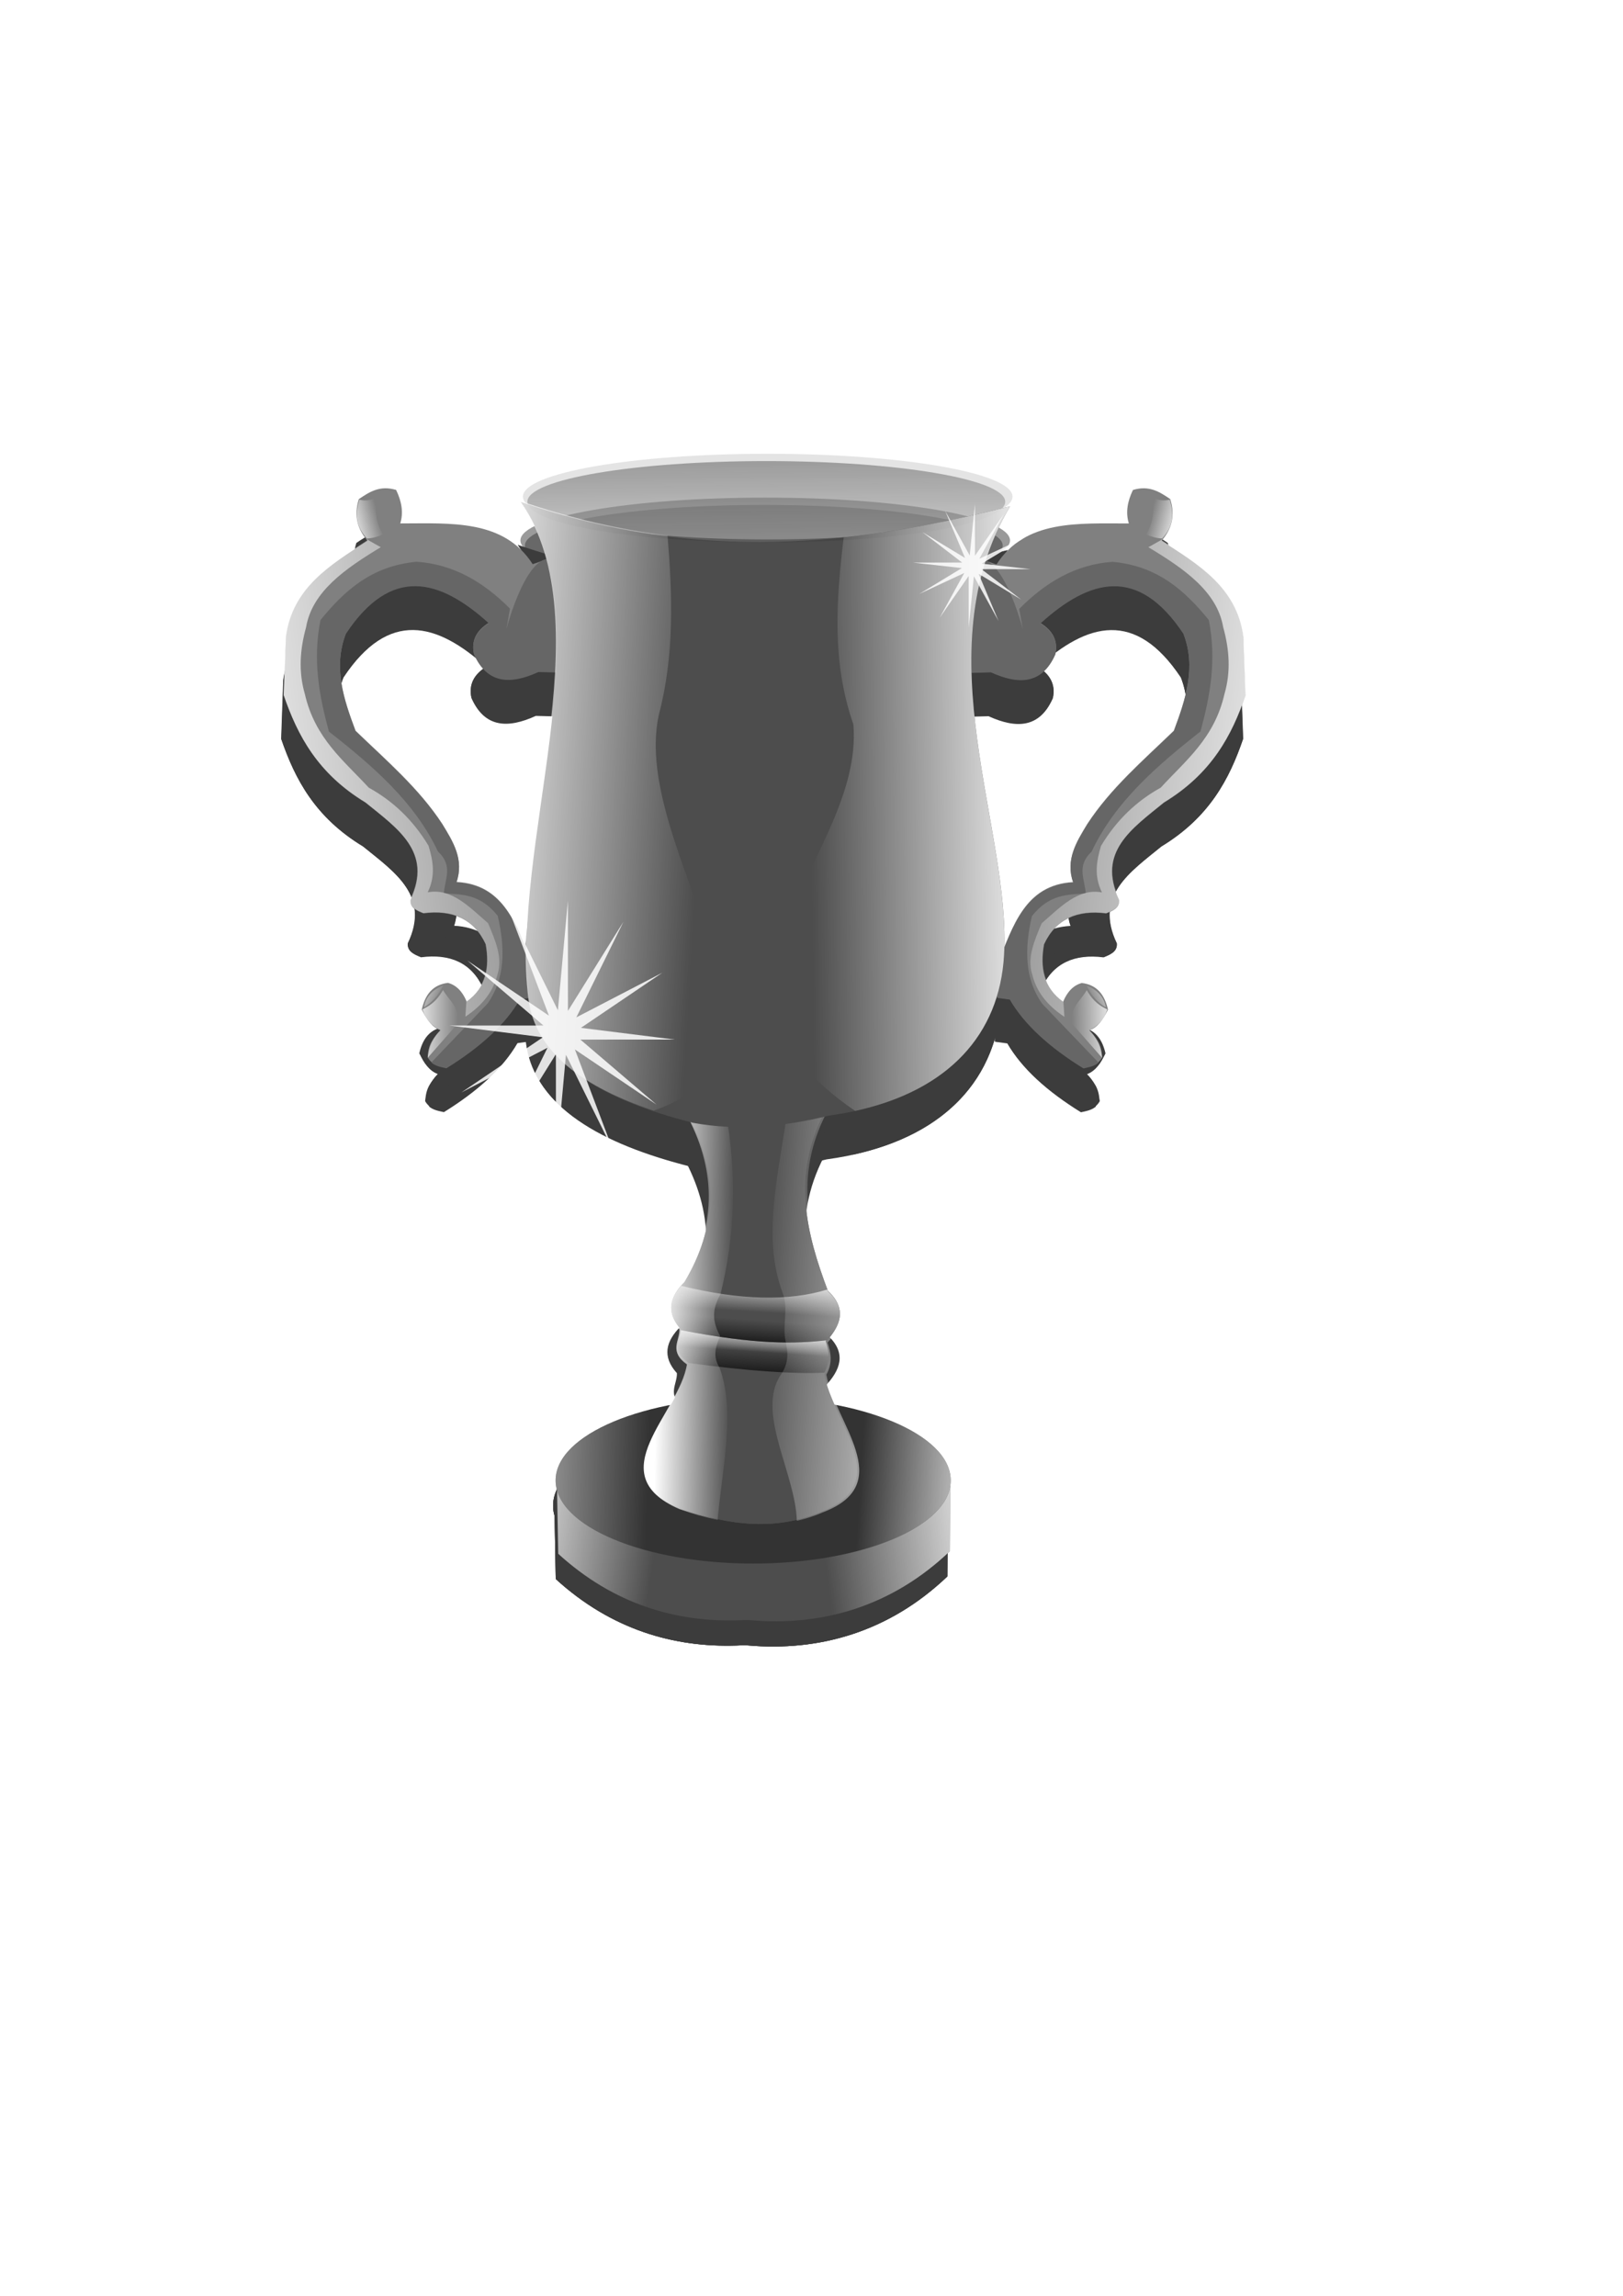 <?xml version="1.0" encoding="UTF-8" standalone="no"?>
<!-- Created with Inkscape (http://www.inkscape.org/) -->

<svg
   xmlns:dc="http://purl.org/dc/elements/1.1/"
   xmlns:cc="http://creativecommons.org/ns#"
   xmlns:rdf="http://www.w3.org/1999/02/22-rdf-syntax-ns#"
   xmlns:svg="http://www.w3.org/2000/svg"
   xmlns="http://www.w3.org/2000/svg"
   xmlns:xlink="http://www.w3.org/1999/xlink"
   xmlns:sodipodi="http://sodipodi.sourceforge.net/DTD/sodipodi-0.dtd"
   xmlns:inkscape="http://www.inkscape.org/namespaces/inkscape"
   width="210mm"
   height="297mm"
   id="svg2985"
   version="1.1"
   inkscape:version="0.48.2 r9819"
   sodipodi:docname="trophy.svg">
  <defs
     id="defs3">
    <linearGradient
       inkscape:collect="always"
       id="linearGradient4128">
      <stop
         style="stop-color:#1a1a1a;stop-opacity:1;"
         offset="0"
         id="stop4130" />
      <stop
         style="stop-color:#1a1a1a;stop-opacity:0;"
         offset="1"
         id="stop4132" />
    </linearGradient>
    <linearGradient
       inkscape:collect="always"
       id="linearGradient4118">
      <stop
         style="stop-color:#ffffff;stop-opacity:1;"
         offset="0"
         id="stop4120" />
      <stop
         style="stop-color:#ffffff;stop-opacity:0;"
         offset="1"
         id="stop4122" />
    </linearGradient>
    <linearGradient
       inkscape:collect="always"
       id="linearGradient4108">
      <stop
         style="stop-color:#ffffff;stop-opacity:1;"
         offset="0"
         id="stop4110" />
      <stop
         style="stop-color:#ffffff;stop-opacity:0;"
         offset="1"
         id="stop4112" />
    </linearGradient>
    <linearGradient
       inkscape:collect="always"
       id="linearGradient4098">
      <stop
         style="stop-color:#ffffff;stop-opacity:1;"
         offset="0"
         id="stop4100" />
      <stop
         style="stop-color:#ffffff;stop-opacity:0;"
         offset="1"
         id="stop4102" />
    </linearGradient>
    <linearGradient
       inkscape:collect="always"
       id="linearGradient4088">
      <stop
         style="stop-color:#ffffff;stop-opacity:1;"
         offset="0"
         id="stop4090" />
      <stop
         style="stop-color:#ffffff;stop-opacity:0;"
         offset="1"
         id="stop4092" />
    </linearGradient>
    <linearGradient
       inkscape:collect="always"
       id="linearGradient4064">
      <stop
         style="stop-color:#ffffff;stop-opacity:1;"
         offset="0"
         id="stop4066" />
      <stop
         style="stop-color:#ffffff;stop-opacity:0;"
         offset="1"
         id="stop4068" />
    </linearGradient>
    <linearGradient
       inkscape:collect="always"
       id="linearGradient4056">
      <stop
         style="stop-color:#ffffff;stop-opacity:1;"
         offset="0"
         id="stop4058" />
      <stop
         style="stop-color:#ffffff;stop-opacity:0;"
         offset="1"
         id="stop4060" />
    </linearGradient>
    <linearGradient
       inkscape:collect="always"
       id="linearGradient4030">
      <stop
         style="stop-color:#ffffff;stop-opacity:1;"
         offset="0"
         id="stop4032" />
      <stop
         style="stop-color:#ffffff;stop-opacity:0;"
         offset="1"
         id="stop4034" />
    </linearGradient>
    <linearGradient
       inkscape:collect="always"
       id="linearGradient4020">
      <stop
         style="stop-color:#1a1a1a;stop-opacity:1;"
         offset="0"
         id="stop4022" />
      <stop
         style="stop-color:#1a1a1a;stop-opacity:0;"
         offset="1"
         id="stop4024" />
    </linearGradient>
    <linearGradient
       inkscape:collect="always"
       id="linearGradient4010">
      <stop
         style="stop-color:#ffffff;stop-opacity:1;"
         offset="0"
         id="stop4012" />
      <stop
         style="stop-color:#ffffff;stop-opacity:0;"
         offset="1"
         id="stop4014" />
    </linearGradient>
    <linearGradient
       inkscape:collect="always"
       id="linearGradient4000">
      <stop
         style="stop-color:#000000;stop-opacity:1;"
         offset="0"
         id="stop4002" />
      <stop
         style="stop-color:#000000;stop-opacity:0;"
         offset="1"
         id="stop4004" />
    </linearGradient>
    <linearGradient
       inkscape:collect="always"
       id="linearGradient3954">
      <stop
         style="stop-color:#ffffff;stop-opacity:1;"
         offset="0"
         id="stop3956" />
      <stop
         style="stop-color:#ffffff;stop-opacity:0;"
         offset="1"
         id="stop3958" />
    </linearGradient>
    <linearGradient
       inkscape:collect="always"
       id="linearGradient3946">
      <stop
         style="stop-color:#ffffff;stop-opacity:1;"
         offset="0"
         id="stop3948" />
      <stop
         style="stop-color:#ffffff;stop-opacity:0;"
         offset="1"
         id="stop3950" />
    </linearGradient>
    <linearGradient
       inkscape:collect="always"
       id="linearGradient3886">
      <stop
         style="stop-color:#ffffff;stop-opacity:1;"
         offset="0"
         id="stop3888" />
      <stop
         style="stop-color:#ffffff;stop-opacity:0;"
         offset="1"
         id="stop3890" />
    </linearGradient>
    <linearGradient
       inkscape:collect="always"
       id="linearGradient3873">
      <stop
         style="stop-color:#ffffff;stop-opacity:1;"
         offset="0"
         id="stop3875" />
      <stop
         style="stop-color:#ffffff;stop-opacity:0;"
         offset="1"
         id="stop3878" />
    </linearGradient>
    <linearGradient
       inkscape:collect="always"
       id="linearGradient3862">
      <stop
         style="stop-color:#ffffff;stop-opacity:1;"
         offset="0"
         id="stop3864" />
      <stop
         style="stop-color:#ffffff;stop-opacity:0;"
         offset="1"
         id="stop3866" />
    </linearGradient>
    <linearGradient
       inkscape:collect="always"
       id="linearGradient3852">
      <stop
         style="stop-color:#ffffff;stop-opacity:1;"
         offset="0"
         id="stop3854" />
      <stop
         style="stop-color:#ffffff;stop-opacity:0;"
         offset="1"
         id="stop3856" />
    </linearGradient>
    <linearGradient
       inkscape:collect="always"
       id="linearGradient4017">
      <stop
         style="stop-color:#ffffff;stop-opacity:1;"
         offset="0"
         id="stop4019" />
      <stop
         style="stop-color:#ffffff;stop-opacity:0;"
         offset="1"
         id="stop4021" />
    </linearGradient>
    <linearGradient
       inkscape:collect="always"
       id="linearGradient4007">
      <stop
         style="stop-color:#1a1a1a;stop-opacity:1;"
         offset="0"
         id="stop4009" />
      <stop
         style="stop-color:#1a1a1a;stop-opacity:0;"
         offset="1"
         id="stop4011" />
    </linearGradient>
    <linearGradient
       inkscape:collect="always"
       id="linearGradient3997">
      <stop
         style="stop-color:#ffffff;stop-opacity:1;"
         offset="0"
         id="stop3999" />
      <stop
         style="stop-color:#ffffff;stop-opacity:0;"
         offset="1"
         id="stop4001" />
    </linearGradient>
    <linearGradient
       inkscape:collect="always"
       id="linearGradient3987">
      <stop
         style="stop-color:#333333;stop-opacity:1;"
         offset="0"
         id="stop3989" />
      <stop
         style="stop-color:#333333;stop-opacity:0;"
         offset="1"
         id="stop3991" />
    </linearGradient>
    <linearGradient
       inkscape:collect="always"
       id="linearGradient3885">
      <stop
         style="stop-color:#000000;stop-opacity:1;"
         offset="0"
         id="stop3887" />
      <stop
         style="stop-color:#000000;stop-opacity:0;"
         offset="1"
         id="stop3889" />
    </linearGradient>
    <linearGradient
       inkscape:collect="always"
       id="linearGradient3875">
      <stop
         style="stop-color:#ffffff;stop-opacity:1;"
         offset="0"
         id="stop3877" />
      <stop
         style="stop-color:#ffffff;stop-opacity:0;"
         offset="1"
         id="stop3879" />
    </linearGradient>
    <linearGradient
       inkscape:collect="always"
       id="linearGradient3865">
      <stop
         style="stop-color:#000000;stop-opacity:1;"
         offset="0"
         id="stop3867" />
      <stop
         style="stop-color:#000000;stop-opacity:0;"
         offset="1"
         id="stop3869" />
    </linearGradient>
    <linearGradient
       inkscape:collect="always"
       xlink:href="#linearGradient3865"
       id="linearGradient3871"
       x1="807.112"
       y1="334.144"
       x2="880.853"
       y2="336.164"
       gradientUnits="userSpaceOnUse" />
    <linearGradient
       inkscape:collect="always"
       xlink:href="#linearGradient3875"
       id="linearGradient3881"
       x1="1061.67"
       y1="333.134"
       x2="1001.061"
       y2="332.123"
       gradientUnits="userSpaceOnUse" />
    <radialGradient
       inkscape:collect="always"
       xlink:href="#linearGradient3885"
       id="radialGradient3891"
       cx="369.643"
       cy="661.112"
       fx="369.643"
       fy="661.112"
       r="103.929"
       gradientTransform="matrix(1,0,0,0.363,0,421.431)"
       gradientUnits="userSpaceOnUse" />
    <linearGradient
       inkscape:collect="always"
       xlink:href="#linearGradient3865"
       id="linearGradient3918"
       gradientUnits="userSpaceOnUse"
       x1="807.112"
       y1="334.144"
       x2="880.853"
       y2="336.164" />
    <linearGradient
       inkscape:collect="always"
       xlink:href="#linearGradient3875"
       id="linearGradient3920"
       gradientUnits="userSpaceOnUse"
       x1="1061.67"
       y1="333.134"
       x2="1001.061"
       y2="332.123" />
    <radialGradient
       inkscape:collect="always"
       xlink:href="#linearGradient3885"
       id="radialGradient3922"
       gradientUnits="userSpaceOnUse"
       gradientTransform="matrix(1,0,0,0.363,0,421.431)"
       cx="369.643"
       cy="661.112"
       fx="369.643"
       fy="661.112"
       r="103.929" />
    <linearGradient
       inkscape:collect="always"
       xlink:href="#linearGradient3865"
       id="linearGradient3936"
       gradientUnits="userSpaceOnUse"
       x1="807.112"
       y1="334.144"
       x2="880.853"
       y2="336.164" />
    <linearGradient
       inkscape:collect="always"
       xlink:href="#linearGradient3875"
       id="linearGradient3938"
       gradientUnits="userSpaceOnUse"
       x1="1061.67"
       y1="333.134"
       x2="1001.061"
       y2="332.123" />
    <radialGradient
       inkscape:collect="always"
       xlink:href="#linearGradient3885"
       id="radialGradient3940"
       gradientUnits="userSpaceOnUse"
       gradientTransform="matrix(1,0,0,0.363,0,421.431)"
       cx="369.643"
       cy="661.112"
       fx="369.643"
       fy="661.112"
       r="103.929" />
    <linearGradient
       inkscape:collect="always"
       xlink:href="#linearGradient3865"
       id="linearGradient3942"
       gradientUnits="userSpaceOnUse"
       x1="807.112"
       y1="334.144"
       x2="880.853"
       y2="336.164" />
    <linearGradient
       inkscape:collect="always"
       xlink:href="#linearGradient3875"
       id="linearGradient3944"
       gradientUnits="userSpaceOnUse"
       x1="1061.67"
       y1="333.134"
       x2="1001.061"
       y2="332.123" />
    <radialGradient
       inkscape:collect="always"
       xlink:href="#linearGradient3885"
       id="radialGradient3946"
       gradientUnits="userSpaceOnUse"
       gradientTransform="matrix(1,0,0,0.363,0,421.431)"
       cx="369.643"
       cy="661.112"
       fx="369.643"
       fy="661.112"
       r="103.929" />
    <linearGradient
       inkscape:collect="always"
       xlink:href="#linearGradient3865"
       id="linearGradient3960"
       gradientUnits="userSpaceOnUse"
       x1="807.112"
       y1="334.144"
       x2="880.853"
       y2="336.164" />
    <linearGradient
       inkscape:collect="always"
       xlink:href="#linearGradient3875"
       id="linearGradient3962"
       gradientUnits="userSpaceOnUse"
       x1="1061.67"
       y1="333.134"
       x2="1001.061"
       y2="332.123" />
    <radialGradient
       inkscape:collect="always"
       xlink:href="#linearGradient3885"
       id="radialGradient3964"
       gradientUnits="userSpaceOnUse"
       gradientTransform="matrix(1,0,0,0.363,0,421.431)"
       cx="369.643"
       cy="661.112"
       fx="369.643"
       fy="661.112"
       r="103.929" />
    <linearGradient
       inkscape:collect="always"
       xlink:href="#linearGradient3875"
       id="linearGradient3973"
       gradientUnits="userSpaceOnUse"
       x1="1061.67"
       y1="333.134"
       x2="1001.061"
       y2="332.123"
       gradientTransform="translate(117.178,124.249)" />
    <linearGradient
       inkscape:collect="always"
       xlink:href="#linearGradient3865"
       id="linearGradient3976"
       gradientUnits="userSpaceOnUse"
       x1="807.112"
       y1="334.144"
       x2="880.853"
       y2="336.164"
       gradientTransform="translate(97.985,116.168)" />
    <radialGradient
       inkscape:collect="always"
       xlink:href="#linearGradient3885"
       id="radialGradient3979"
       gradientUnits="userSpaceOnUse"
       gradientTransform="matrix(1,0,0,0.363,0,421.431)"
       cx="369.643"
       cy="661.112"
       fx="369.643"
       fy="661.112"
       r="103.929" />
    <linearGradient
       inkscape:collect="always"
       xlink:href="#linearGradient3987"
       id="linearGradient3993"
       x1="827.143"
       y1="434.505"
       x2="899.286"
       y2="434.862"
       gradientUnits="userSpaceOnUse" />
    <linearGradient
       inkscape:collect="always"
       xlink:href="#linearGradient3997"
       id="linearGradient4003"
       x1="1075.714"
       y1="428.076"
       x2="1002.5"
       y2="426.291"
       gradientUnits="userSpaceOnUse" />
    <linearGradient
       inkscape:collect="always"
       xlink:href="#linearGradient4007"
       id="linearGradient4013"
       x1="231.204"
       y1="662.02"
       x2="362.865"
       y2="662.678"
       gradientUnits="userSpaceOnUse" />
    <linearGradient
       inkscape:collect="always"
       xlink:href="#linearGradient4017"
       id="linearGradient4023"
       x1="495.542"
       y1="664.322"
       x2="407.88"
       y2="658.403"
       gradientUnits="userSpaceOnUse" />
    <linearGradient
       inkscape:collect="always"
       xlink:href="#linearGradient3987"
       id="linearGradient4047"
       gradientUnits="userSpaceOnUse"
       x1="827.143"
       y1="434.505"
       x2="899.286"
       y2="434.862" />
    <linearGradient
       inkscape:collect="always"
       xlink:href="#linearGradient3997"
       id="linearGradient4049"
       gradientUnits="userSpaceOnUse"
       x1="1075.714"
       y1="428.076"
       x2="1002.5"
       y2="426.291" />
    <linearGradient
       inkscape:collect="always"
       xlink:href="#linearGradient4007"
       id="linearGradient4051"
       gradientUnits="userSpaceOnUse"
       x1="231.204"
       y1="662.02"
       x2="362.865"
       y2="662.678" />
    <linearGradient
       inkscape:collect="always"
       xlink:href="#linearGradient4017"
       id="linearGradient4053"
       gradientUnits="userSpaceOnUse"
       x1="495.542"
       y1="664.322"
       x2="407.88"
       y2="658.403" />
    <linearGradient
       inkscape:collect="always"
       xlink:href="#linearGradient3987"
       id="linearGradient4055"
       gradientUnits="userSpaceOnUse"
       x1="827.143"
       y1="434.505"
       x2="899.286"
       y2="434.862" />
    <linearGradient
       inkscape:collect="always"
       xlink:href="#linearGradient3997"
       id="linearGradient4057"
       gradientUnits="userSpaceOnUse"
       x1="1075.714"
       y1="428.076"
       x2="1002.5"
       y2="426.291" />
    <linearGradient
       inkscape:collect="always"
       xlink:href="#linearGradient4007"
       id="linearGradient4059"
       gradientUnits="userSpaceOnUse"
       x1="231.204"
       y1="662.02"
       x2="362.865"
       y2="662.678" />
    <linearGradient
       inkscape:collect="always"
       xlink:href="#linearGradient4017"
       id="linearGradient4061"
       gradientUnits="userSpaceOnUse"
       x1="495.542"
       y1="664.322"
       x2="407.88"
       y2="658.403" />
    <linearGradient
       inkscape:collect="always"
       xlink:href="#linearGradient3987"
       id="linearGradient4077"
       gradientUnits="userSpaceOnUse"
       x1="827.143"
       y1="434.505"
       x2="899.286"
       y2="434.862" />
    <linearGradient
       inkscape:collect="always"
       xlink:href="#linearGradient3997"
       id="linearGradient4079"
       gradientUnits="userSpaceOnUse"
       x1="1075.714"
       y1="428.076"
       x2="1002.5"
       y2="426.291" />
    <linearGradient
       inkscape:collect="always"
       xlink:href="#linearGradient4007"
       id="linearGradient4081"
       gradientUnits="userSpaceOnUse"
       x1="231.204"
       y1="662.02"
       x2="362.865"
       y2="662.678" />
    <linearGradient
       inkscape:collect="always"
       xlink:href="#linearGradient4017"
       id="linearGradient4083"
       gradientUnits="userSpaceOnUse"
       x1="495.542"
       y1="664.322"
       x2="407.88"
       y2="658.403" />
    <filter
       inkscape:collect="always"
       id="filter4316">
      <feGaussianBlur
         inkscape:collect="always"
         stdDeviation="19.473"
         id="feGaussianBlur4318" />
    </filter>
    <linearGradient
       inkscape:collect="always"
       xlink:href="#linearGradient4108"
       id="linearGradient4659"
       gradientUnits="userSpaceOnUse"
       x1="187.888"
       y1="667.143"
       x2="310.622"
       y2="673.756" />
    <linearGradient
       inkscape:collect="always"
       xlink:href="#linearGradient4118"
       id="linearGradient4661"
       gradientUnits="userSpaceOnUse"
       x1="516.188"
       y1="667.921"
       x2="433.355"
       y2="660.141" />
    <linearGradient
       inkscape:collect="always"
       xlink:href="#linearGradient4020"
       id="linearGradient4663"
       gradientUnits="userSpaceOnUse"
       x1="506.071"
       y1="587.005"
       x2="506.786"
       y2="573.434" />
    <linearGradient
       inkscape:collect="always"
       xlink:href="#linearGradient4030"
       id="linearGradient4665"
       gradientUnits="userSpaceOnUse"
       x1="513.214"
       y1="564.862"
       x2="512.5"
       y2="577.005" />
    <linearGradient
       inkscape:collect="always"
       xlink:href="#linearGradient4000"
       id="linearGradient4667"
       gradientUnits="userSpaceOnUse"
       x1="511.429"
       y1="562.719"
       x2="512.5"
       y2="545.576" />
    <linearGradient
       inkscape:collect="always"
       xlink:href="#linearGradient4010"
       id="linearGradient4669"
       gradientUnits="userSpaceOnUse"
       x1="507.857"
       y1="521.648"
       x2="506.786"
       y2="541.291" />
    <linearGradient
       inkscape:collect="always"
       xlink:href="#linearGradient4056"
       id="linearGradient4671"
       gradientUnits="userSpaceOnUse"
       x1="321.229"
       y1="574.56"
       x2="364.665"
       y2="575.57" />
    <linearGradient
       inkscape:collect="always"
       xlink:href="#linearGradient4064"
       id="linearGradient4673"
       gradientUnits="userSpaceOnUse"
       x1="500.531"
       y1="588.197"
       x2="376.787"
       y2="578.601" />
    <linearGradient
       inkscape:collect="always"
       xlink:href="#linearGradient4128"
       id="linearGradient4675"
       gradientUnits="userSpaceOnUse"
       x1="391.312"
       y1="146.546"
       x2="392.044"
       y2="224.541" />
    <linearGradient
       inkscape:collect="always"
       xlink:href="#linearGradient3946"
       id="linearGradient4684"
       gradientUnits="userSpaceOnUse"
       gradientTransform="translate(9.51,57.363)"
       x1="544.977"
       y1="323.032"
       x2="408.607"
       y2="325.052" />
    <linearGradient
       inkscape:collect="always"
       xlink:href="#linearGradient3954"
       id="linearGradient4687"
       gradientUnits="userSpaceOnUse"
       gradientTransform="translate(9.51,57.363)"
       x1="204.556"
       y1="326.568"
       x2="345.472"
       y2="336.164" />
    <linearGradient
       inkscape:collect="always"
       xlink:href="#linearGradient4098"
       id="linearGradient4708"
       gradientUnits="userSpaceOnUse"
       gradientTransform="translate(9.51,66.455)"
       x1="516.693"
       y1="676.08"
       x2="416.183"
       y2="691.738" />
    <linearGradient
       inkscape:collect="always"
       xlink:href="#linearGradient4088"
       id="linearGradient4711"
       gradientUnits="userSpaceOnUse"
       gradientTransform="translate(9.51,66.455)"
       x1="228.294"
       y1="678.101"
       x2="319.208"
       y2="694.263" />
    <linearGradient
       inkscape:collect="always"
       xlink:href="#linearGradient3886"
       id="linearGradient4716"
       gradientUnits="userSpaceOnUse"
       gradientTransform="matrix(1.078,-0.025,0.023,0.979,368.24,511.297)"
       x1="210.996"
       y1="-23.071"
       x2="195.212"
       y2="-16.632" />
    <linearGradient
       inkscape:collect="always"
       xlink:href="#linearGradient3873"
       id="linearGradient4719"
       gradientUnits="userSpaceOnUse"
       gradientTransform="matrix(1.078,-0.025,0.023,0.979,368.24,511.297)"
       x1="210.364"
       y1="-15.243"
       x2="185.237"
       y2="-15.495" />
    <linearGradient
       inkscape:collect="always"
       xlink:href="#linearGradient3862"
       id="linearGradient4722"
       gradientUnits="userSpaceOnUse"
       gradientTransform="matrix(1.078,-0.025,0.023,0.979,368.24,511.297)"
       x1="248.245"
       y1="-251.366"
       x2="231.577"
       y2="-256.417" />
    <linearGradient
       inkscape:collect="always"
       xlink:href="#linearGradient3852"
       id="linearGradient4725"
       gradientUnits="userSpaceOnUse"
       gradientTransform="matrix(1.078,-0.025,0.023,0.979,368.24,511.297)"
       x1="324.764"
       y1="-90.625"
       x2="120.713"
       y2="-117.9" />
    <linearGradient
       inkscape:collect="always"
       xlink:href="#linearGradient3886"
       id="linearGradient4730"
       gradientUnits="userSpaceOnUse"
       gradientTransform="matrix(-1.078,-0.023,-0.021,0.979,415.79,510.895)"
       x1="210.996"
       y1="-23.071"
       x2="195.212"
       y2="-16.632" />
    <linearGradient
       inkscape:collect="always"
       xlink:href="#linearGradient3873"
       id="linearGradient4733"
       gradientUnits="userSpaceOnUse"
       gradientTransform="matrix(-1.078,-0.023,-0.021,0.979,415.79,510.895)"
       x1="210.364"
       y1="-15.243"
       x2="185.237"
       y2="-15.495" />
    <linearGradient
       inkscape:collect="always"
       xlink:href="#linearGradient3862"
       id="linearGradient4736"
       gradientUnits="userSpaceOnUse"
       gradientTransform="matrix(-1.078,-0.023,-0.021,0.979,415.79,510.895)"
       x1="248.245"
       y1="-251.366"
       x2="231.577"
       y2="-256.417" />
    <linearGradient
       inkscape:collect="always"
       xlink:href="#linearGradient3852"
       id="linearGradient4739"
       gradientUnits="userSpaceOnUse"
       gradientTransform="matrix(-1.078,-0.023,-0.021,0.979,415.79,510.895)"
       x1="324.764"
       y1="-90.625"
       x2="120.713"
       y2="-117.9" />
    <linearGradient
       inkscape:collect="always"
       xlink:href="#linearGradient3852"
       id="linearGradient4859"
       gradientUnits="userSpaceOnUse"
       gradientTransform="matrix(-1.078,-0.023,-0.021,0.979,415.79,510.895)"
       x1="324.764"
       y1="-90.625"
       x2="120.713"
       y2="-117.9" />
    <linearGradient
       inkscape:collect="always"
       xlink:href="#linearGradient3862"
       id="linearGradient4861"
       gradientUnits="userSpaceOnUse"
       gradientTransform="matrix(-1.078,-0.023,-0.021,0.979,415.79,510.895)"
       x1="248.245"
       y1="-251.366"
       x2="231.577"
       y2="-256.417" />
    <linearGradient
       inkscape:collect="always"
       xlink:href="#linearGradient3873"
       id="linearGradient4863"
       gradientUnits="userSpaceOnUse"
       gradientTransform="matrix(-1.078,-0.023,-0.021,0.979,415.79,510.895)"
       x1="210.364"
       y1="-15.243"
       x2="185.237"
       y2="-15.495" />
    <linearGradient
       inkscape:collect="always"
       xlink:href="#linearGradient3886"
       id="linearGradient4865"
       gradientUnits="userSpaceOnUse"
       gradientTransform="matrix(-1.078,-0.023,-0.021,0.979,415.79,510.895)"
       x1="210.996"
       y1="-23.071"
       x2="195.212"
       y2="-16.632" />
    <linearGradient
       inkscape:collect="always"
       xlink:href="#linearGradient3852"
       id="linearGradient4867"
       gradientUnits="userSpaceOnUse"
       gradientTransform="matrix(1.078,-0.025,0.023,0.979,368.24,511.297)"
       x1="324.764"
       y1="-90.625"
       x2="120.713"
       y2="-117.9" />
    <linearGradient
       inkscape:collect="always"
       xlink:href="#linearGradient3862"
       id="linearGradient4869"
       gradientUnits="userSpaceOnUse"
       gradientTransform="matrix(1.078,-0.025,0.023,0.979,368.24,511.297)"
       x1="248.245"
       y1="-251.366"
       x2="231.577"
       y2="-256.417" />
    <linearGradient
       inkscape:collect="always"
       xlink:href="#linearGradient3873"
       id="linearGradient4871"
       gradientUnits="userSpaceOnUse"
       gradientTransform="matrix(1.078,-0.025,0.023,0.979,368.24,511.297)"
       x1="210.364"
       y1="-15.243"
       x2="185.237"
       y2="-15.495" />
    <linearGradient
       inkscape:collect="always"
       xlink:href="#linearGradient3886"
       id="linearGradient4873"
       gradientUnits="userSpaceOnUse"
       gradientTransform="matrix(1.078,-0.025,0.023,0.979,368.24,511.297)"
       x1="210.996"
       y1="-23.071"
       x2="195.212"
       y2="-16.632" />
    <linearGradient
       inkscape:collect="always"
       xlink:href="#linearGradient4088"
       id="linearGradient4875"
       gradientUnits="userSpaceOnUse"
       gradientTransform="translate(9.51,66.455)"
       x1="228.294"
       y1="678.101"
       x2="319.208"
       y2="694.263" />
    <linearGradient
       inkscape:collect="always"
       xlink:href="#linearGradient4098"
       id="linearGradient4877"
       gradientUnits="userSpaceOnUse"
       gradientTransform="translate(9.51,66.455)"
       x1="516.693"
       y1="676.08"
       x2="416.183"
       y2="691.738" />
    <linearGradient
       inkscape:collect="always"
       xlink:href="#linearGradient4108"
       id="linearGradient4879"
       gradientUnits="userSpaceOnUse"
       x1="187.888"
       y1="667.143"
       x2="310.622"
       y2="673.756" />
    <linearGradient
       inkscape:collect="always"
       xlink:href="#linearGradient4118"
       id="linearGradient4881"
       gradientUnits="userSpaceOnUse"
       x1="516.188"
       y1="667.921"
       x2="433.355"
       y2="660.141" />
    <linearGradient
       inkscape:collect="always"
       xlink:href="#linearGradient4020"
       id="linearGradient4883"
       gradientUnits="userSpaceOnUse"
       x1="506.071"
       y1="587.005"
       x2="506.786"
       y2="573.434" />
    <linearGradient
       inkscape:collect="always"
       xlink:href="#linearGradient4030"
       id="linearGradient4885"
       gradientUnits="userSpaceOnUse"
       x1="513.214"
       y1="564.862"
       x2="512.5"
       y2="577.005" />
    <linearGradient
       inkscape:collect="always"
       xlink:href="#linearGradient4000"
       id="linearGradient4887"
       gradientUnits="userSpaceOnUse"
       x1="511.429"
       y1="562.719"
       x2="512.5"
       y2="545.576" />
    <linearGradient
       inkscape:collect="always"
       xlink:href="#linearGradient4010"
       id="linearGradient4889"
       gradientUnits="userSpaceOnUse"
       x1="507.857"
       y1="521.648"
       x2="506.786"
       y2="541.291" />
    <linearGradient
       inkscape:collect="always"
       xlink:href="#linearGradient4056"
       id="linearGradient4891"
       gradientUnits="userSpaceOnUse"
       x1="321.229"
       y1="574.56"
       x2="364.665"
       y2="575.57" />
    <linearGradient
       inkscape:collect="always"
       xlink:href="#linearGradient4064"
       id="linearGradient4893"
       gradientUnits="userSpaceOnUse"
       x1="500.531"
       y1="588.197"
       x2="376.787"
       y2="578.601" />
    <linearGradient
       inkscape:collect="always"
       xlink:href="#linearGradient4128"
       id="linearGradient4895"
       gradientUnits="userSpaceOnUse"
       x1="391.312"
       y1="146.546"
       x2="392.044"
       y2="224.541" />
    <linearGradient
       inkscape:collect="always"
       xlink:href="#linearGradient3954"
       id="linearGradient4897"
       gradientUnits="userSpaceOnUse"
       gradientTransform="translate(9.51,57.363)"
       x1="204.556"
       y1="326.568"
       x2="345.472"
       y2="336.164" />
    <linearGradient
       inkscape:collect="always"
       xlink:href="#linearGradient3946"
       id="linearGradient4899"
       gradientUnits="userSpaceOnUse"
       gradientTransform="translate(9.51,57.363)"
       x1="544.977"
       y1="323.032"
       x2="408.607"
       y2="325.052" />
  </defs>
  <sodipodi:namedview
     inkscape:document-units="mm"
     id="base"
     pagecolor="#ffffff"
     bordercolor="#666666"
     borderopacity="1.0"
     inkscape:pageopacity="0.0"
     inkscape:pageshadow="2"
     inkscape:zoom="0.49497475"
     inkscape:cx="-245.28288"
     inkscape:cy="574.1312"
     inkscape:current-layer="layer1"
     showgrid="false"
     inkscape:window-width="1600"
     inkscape:window-height="808"
     inkscape:window-x="0"
     inkscape:window-y="33"
     inkscape:window-maximized="1" />
  <g
     inkscape:label="Layer 1"
     inkscape:groupmode="layer"
     id="layer1">
    <g
       id="g4901">
      <g
         transform="matrix(0.854,0,0,1,39.289,0)"
         id="g4782">
        <g
           id="g4206"
           style="opacity:0.848;fill:#1a1a1a;filter:url(#filter4316)"
           transform="translate(8.081,78.792)">
          <path
             style="fill:#1a1a1a;stroke:none"
             d="m 273.995,271.437 -21.237,-0.456 c -15.974,6.24 -29.297,5.91 -36.858,-8.705 -1.693,-6.526 1.538,-11.446 8.497,-15.15 -28.314,-21.862 -55.944,-28.169 -81.828,5.168 -7.458,16.51 -1.286,32.076 5.515,47.599 17.568,14.466 36.297,28.091 49.686,45.58 6.205,8.686 12.572,17.338 8.108,28.366 27.369,1.209 34.549,21.326 43.268,40.002 l 0.194,16.326 -7.1,0.837 c -8.388,12.392 -22.895,23.536 -42.127,33.717 -4.04,-0.771 -8.216,-1.251 -10.784,-5.177 1.374,-4.619 2.489,-9.291 7.365,-13.196 -4.928,-1.397 -7.973,-5.513 -10.678,-10.121 1.872,-7.011 6.006,-12.091 14.989,-13.032 4.698,1.09 8.265,4.134 10.7,9.132 11.309,-6.944 13.31,-16.774 10.951,-27.957 -6.793,-12.493 -19.093,-16.909 -35.631,-15.108 -3.959,-1.353 -7.841,-2.751 -7.485,-6.59 13.098,-23.364 -7.625,-34.986 -25.674,-47.537 -27.437,-14.176 -38.92,-32.808 -46.815,-52.443 l 1.16,-28.661 c 3.743,-24.212 25.654,-35.305 46.77,-46.971 -5.793,-5.644 -7.98,-12.294 -5.01,-20.386 5.977,-3.448 11.948,-6.905 21.343,-4.488 3.115,5.507 4.332,10.974 2.372,16.372 29.025,-0.009 59.222,-2.101 75.841,19.928 l 7.676,-2.308 z"
             id="path4208"
             inkscape:connector-curvature="0"
             sodipodi:nodetypes="cccccccccccccccccccccccccccccc" />
          <path
             sodipodi:nodetypes="ccccccccccccccccccccccccc"
             inkscape:connector-curvature="0"
             id="path4210"
             d="m 183.082,217.29 c 21.114,1.246 38.377,9.969 53.438,22.935 l -2.411,11.822 c -2.535,7.537 8.229,-33.486 23.291,-36.09 l 12.917,43.631 3.684,12.105 -21.259,-0.456 c -15.974,6.24 -29.295,5.897 -36.856,-8.717 -1.693,-6.526 1.557,-11.445 8.516,-15.148 -28.314,-21.862 -55.965,-28.177 -81.849,5.159 -7.458,16.51 -1.285,32.089 5.517,47.612 17.568,14.466 36.293,28.103 49.682,45.592 6.205,8.687 12.585,17.33 8.121,28.358 27.369,1.209 34.543,21.331 43.263,40.007 l 0.189,16.315 -7.096,0.827 c -8.388,12.392 -22.884,23.555 -42.116,33.737 -3.045,-0.581 -6.182,-0.997 -8.635,-2.848 L 223.679,433.32 c 9.923,-11.942 10.285,-26.702 5.808,-42.901 -10.118,-10.835 -20.47,-10.375 -30.807,-11.035 0.431,-6.75 5.492,-13.411 -3.372,-20.361 -13.452,-24.364 -37.428,-41.893 -62.478,-58.719 -5.523,-17.243 -9.416,-34.878 -4.829,-54.513 13.521,-14.087 28.899,-26.415 55.082,-28.501 z"
             style="fill:#1a1a1a;fill-opacity:1;stroke:none" />
          <path
             inkscape:connector-curvature="0"
             id="path4212"
             d="m 154.189,206.185 8.341,4.004 c -20.463,10.549 -39.318,21.735 -42.771,39.139 -3.492,10.806 -4.453,21.675 -0.701,32.637 5.806,21.755 22.388,32.574 36.599,45.8 13.565,6.377 25.173,15.557 34.242,28.429 2.482,7.159 4.21,14.423 -0.488,22.726 13.673,-2.203 23.891,7.242 34.562,15.094 4.061,8.33 8.458,16.664 5.466,24.843 -2.181,7.644 -7.596,14.731 -18.447,20.872 l 0.568,-7.608 c 11.309,-6.944 13.308,-16.797 10.949,-27.979 -6.793,-12.493 -19.069,-16.886 -35.607,-15.086 -3.959,-1.353 -7.865,-2.778 -7.509,-6.618 13.098,-23.364 -7.627,-34.973 -25.675,-47.524 -27.437,-14.176 -38.91,-32.811 -46.805,-52.446 l 1.154,-28.649 c 3.743,-24.212 25.666,-35.312 46.782,-46.979 -0.225,-0.219 -0.446,-0.435 -0.66,-0.657 z"
             style="fill:#1a1a1a;fill-opacity:1;stroke:none" />
          <path
             sodipodi:nodetypes="ccccc"
             inkscape:connector-curvature="0"
             id="path4214"
             d="m 150.237,186.925 c 3.298,0.742 6.619,0.418 9.967,-1.146 -1.003,6.266 -0.724,12.405 3.697,18.132 -2.947,1.127 -6.017,1.893 -9.305,2.026 -6.714,-6.268 -6.666,-12.283 -4.359,-19.012 z"
             style="fill:#1a1a1a;fill-opacity:1;stroke:none" />
          <path
             sodipodi:nodetypes="ccccccc"
             inkscape:connector-curvature="0"
             id="path4216"
             d="m 186.427,436.111 c 6.704,-2.649 9.329,-6.005 11.778,-9.392 3.294,5.02 9.118,7.839 8.781,16.015 l -17.527,17.058 c 0.211,-6.845 3.377,-9.655 7.243,-13.488 -4.885,-1.929 -8.361,-5.237 -10.279,-10.07 z"
             style="fill:#1a1a1a;fill-opacity:1;stroke:none" />
          <path
             sodipodi:nodetypes="ccc"
             inkscape:connector-curvature="0"
             id="path4218"
             d="m 198.392,424.374 c -2.841,4.909 -6.527,8.532 -11.127,10.766 0.904,-4.773 4.465,-8.424 11.127,-10.766 z"
             style="fill:#1a1a1a;fill-opacity:1;stroke:none" />
          <path
             sodipodi:nodetypes="cccccccccccccccccccccccccccccc"
             inkscape:connector-curvature="0"
             id="path4220"
             d="m 490.72,271.624 21.236,-0.49 c 15.984,6.214 29.306,5.862 36.844,-8.765 1.682,-6.529 -1.556,-11.444 -8.522,-15.136 28.279,-21.908 55.898,-28.259 81.836,5.035 7.485,16.497 1.338,32.074 -5.438,47.608 -17.544,14.494 -36.251,28.15 -49.612,45.661 -6.191,8.697 -12.543,17.358 -8.061,28.379 -27.367,1.253 -34.514,21.382 -43.203,40.072 l -0.168,16.326 7.101,0.825 c 8.408,12.378 22.934,23.499 42.182,33.649 4.039,-0.778 8.214,-1.264 10.776,-5.195 -1.382,-4.617 -2.504,-9.287 -7.387,-13.184 4.926,-1.405 7.964,-5.526 10.662,-10.138 -1.883,-7.008 -6.026,-12.081 -15.01,-13.008 -4.696,1.098 -8.258,4.148 -10.685,9.15 -11.32,-6.926 -13.337,-16.753 -10.996,-27.939 6.772,-12.504 19.065,-16.94 35.606,-15.166 3.956,-1.36 7.837,-2.763 7.475,-6.603 -13.136,-23.343 7.568,-34.999 25.596,-47.579 27.414,-14.22 38.867,-32.871 46.729,-52.519 l -1.207,-28.66 c -3.783,-24.206 -25.711,-35.263 -46.846,-46.895 5.784,-5.653 7.96,-12.307 4.977,-20.394 -5.982,-3.438 -11.959,-6.886 -21.35,-4.453 -3.106,5.512 -4.314,10.981 -2.346,16.376 -29.025,0.039 -59.225,-2.004 -75.809,20.051 l -7.68,-2.296 z"
             style="fill:#1a1a1a;stroke:none" />
          <path
             style="fill:#1a1a1a;fill-opacity:1;stroke:none"
             d="m 581.544,217.33 c -21.112,1.281 -38.36,10.032 -53.401,23.022 l 2.43,11.818 c 2.547,7.533 -8.283,-33.473 -23.349,-36.053 l -12.846,43.652 -3.664,12.111 21.258,-0.491 c 15.984,6.214 29.304,5.85 36.842,-8.777 1.682,-6.529 -1.575,-11.442 -8.54,-15.135 28.279,-21.908 55.919,-28.268 81.857,5.026 7.485,16.497 1.337,32.087 -5.44,47.621 -17.544,14.494 -36.247,28.162 -49.608,45.672 -6.191,8.697 -12.557,17.35 -8.075,28.371 -27.367,1.253 -34.509,21.387 -43.198,40.077 l -0.163,16.315 7.097,0.815 c 8.408,12.378 22.922,23.518 42.171,33.668 3.044,-0.586 6.181,-1.007 8.63,-2.862 l -32.248,-28.756 c -9.943,-11.926 -10.329,-26.686 -5.878,-42.891 10.101,-10.851 20.453,-10.408 30.789,-11.085 -0.442,-6.749 -5.514,-13.402 3.339,-20.367 13.412,-24.386 37.36,-41.954 62.383,-58.82 5.495,-17.252 9.36,-34.893 4.741,-54.521 -13.544,-14.065 -28.941,-26.368 -55.128,-28.411 z"
             id="path4222"
             inkscape:connector-curvature="0"
             sodipodi:nodetypes="ccccccccccccccccccccccccc" />
          <path
             style="fill:#1a1a1a;fill-opacity:1;stroke:none"
             d="m 610.419,206.178 -8.334,4.018 c 20.48,10.516 39.353,21.671 42.835,39.069 3.51,10.8 4.488,21.668 0.754,32.635 -5.77,21.764 -22.335,32.611 -36.525,45.86 -13.554,6.399 -25.148,15.598 -34.196,28.485 -2.47,7.163 -4.187,14.43 0.525,22.726 -13.677,-2.181 -23.88,7.281 -34.538,15.15 -4.048,8.337 -8.431,16.678 -5.426,24.852 2.193,7.64 7.62,14.719 18.481,20.842 l -0.58,-7.607 c -11.32,-6.926 -13.335,-16.776 -10.994,-27.962 6.772,-12.504 19.041,-16.917 35.583,-15.144 3.956,-1.36 7.861,-2.791 7.499,-6.63 -13.136,-23.343 7.57,-34.986 25.598,-47.566 27.414,-14.22 38.857,-32.874 46.719,-52.522 l -1.201,-28.647 c -3.783,-24.206 -25.723,-35.27 -46.858,-46.902 0.225,-0.219 0.445,-0.435 0.659,-0.658 z"
             id="path4224"
             inkscape:connector-curvature="0" />
          <path
             style="fill:#1a1a1a;fill-opacity:1;stroke:none"
             d="m 614.34,186.911 c -3.297,0.747 -6.618,0.429 -9.969,-1.13 1.013,6.264 0.744,12.403 -3.667,18.138 2.948,1.122 6.02,1.884 9.308,2.011 6.704,-6.279 6.646,-12.294 4.328,-19.019 z"
             id="path4226"
             inkscape:connector-curvature="0"
             sodipodi:nodetypes="ccccc" />
          <path
             style="fill:#1a1a1a;fill-opacity:1;stroke:none"
             d="m 578.555,436.156 c -6.708,-2.638 -9.339,-5.99 -11.793,-9.373 -3.285,5.025 -9.105,7.854 -8.755,16.03 l 17.554,17.03 c -0.222,-6.845 -3.393,-9.649 -7.265,-13.477 4.882,-1.937 8.352,-5.251 10.262,-10.087 z"
             id="path4228"
             inkscape:connector-curvature="0"
             sodipodi:nodetypes="ccccccc" />
          <path
             style="fill:#1a1a1a;fill-opacity:1;stroke:none"
             d="m 566.571,424.438 c 2.849,4.905 6.541,8.522 11.144,10.748 -0.912,-4.771 -4.478,-8.417 -11.144,-10.748 z"
             id="path4230"
             inkscape:connector-curvature="0"
             sodipodi:nodetypes="ccc" />
          <path
             sodipodi:type="arc"
             style="opacity:0.516;fill:#1a1a1a;fill-opacity:1;stroke:none"
             id="path4232"
             sodipodi:cx="388.75"
             sodipodi:cy="188.43361"
             sodipodi:rx="140.17857"
             sodipodi:ry="17.857143"
             d="m 528.929,188.434 c 0,9.862 -62.76,17.857 -140.179,17.857 -77.418,0 -140.179,-7.995 -140.179,-17.857 0,-9.862 62.76,-17.857 140.179,-17.857 77.055,0 139.664,7.923 140.175,17.739"
             sodipodi:start="0"
             sodipodi:end="6.2765478"
             sodipodi:open="true"
             transform="matrix(1,0,0,1.173,-4.643,-35.577)" />
          <path
             style="fill:#1a1a1a;stroke:none"
             d="m 263.397,658.15 0.758,35.103 c 31.941,24.891 67.856,33.518 103.542,32.528 2.1,-0.058 4.204,-0.228 6.294,-0.071 41.171,3.107 81.115,-6.605 114.417,-33.72 l 0.253,-33.082 z"
             id="path4234"
             inkscape:connector-curvature="0"
             sodipodi:nodetypes="ccssccc" />
          <path
             sodipodi:nodetypes="ccssccc"
             inkscape:connector-curvature="0"
             id="path4236"
             d="m 263.397,658.15 0.758,35.103 c 31.941,24.891 67.856,33.518 103.542,32.528 2.1,-0.058 4.204,-0.228 6.294,-0.071 41.171,3.107 81.115,-6.605 114.417,-33.72 l 0.253,-33.082 z"
             style="fill:#1a1a1a;fill-opacity:1;stroke:none" />
          <path
             style="fill:#1a1a1a;fill-opacity:1;stroke:none"
             d="m 263.397,658.15 0.758,35.103 c 31.941,24.891 67.856,33.518 103.542,32.528 2.1,-0.058 4.204,-0.228 6.294,-0.071 41.171,3.107 81.115,-6.605 114.417,-33.72 l 0.253,-33.082 z"
             id="path4238"
             inkscape:connector-curvature="0"
             sodipodi:nodetypes="ccssccc" />
          <path
             sodipodi:type="arc"
             style="fill:#1a1a1a;fill-opacity:1;stroke:none"
             id="path4240"
             sodipodi:cx="371.23105"
             sodipodi:cy="668.50421"
             sodipodi:rx="113.13708"
             sodipodi:ry="31.314728"
             d="m 484.368,668.504 c 0,17.295 -50.653,31.315 -113.137,31.315 -62.484,0 -113.137,-14.02 -113.137,-31.315 0,-17.295 50.653,-31.315 113.137,-31.315 62.191,0 112.722,13.894 113.135,31.107"
             sodipodi:start="0"
             sodipodi:end="6.2765478"
             sodipodi:open="true"
             transform="matrix(1,0,0,1.298,4.546,-210.332)" />
          <path
             transform="matrix(1,0,0,1.298,4.546,-210.332)"
             sodipodi:open="true"
             sodipodi:end="6.2765478"
             sodipodi:start="0"
             d="m 484.368,668.504 c 0,17.295 -50.653,31.315 -113.137,31.315 -62.484,0 -113.137,-14.02 -113.137,-31.315 0,-17.295 50.653,-31.315 113.137,-31.315 62.191,0 112.722,13.894 113.135,31.107"
             sodipodi:ry="31.314728"
             sodipodi:rx="113.13708"
             sodipodi:cy="668.50421"
             sodipodi:cx="371.23105"
             id="path4242"
             style="fill:#1a1a1a;fill-opacity:1;stroke:none"
             sodipodi:type="arc" />
          <path
             sodipodi:type="arc"
             style="fill:#1a1a1a;fill-opacity:1;stroke:none"
             id="path4244"
             sodipodi:cx="371.23105"
             sodipodi:cy="668.50421"
             sodipodi:rx="113.13708"
             sodipodi:ry="31.314728"
             d="m 484.368,668.504 c 0,17.295 -50.653,31.315 -113.137,31.315 -62.484,0 -113.137,-14.02 -113.137,-31.315 0,-17.295 50.653,-31.315 113.137,-31.315 62.191,0 112.722,13.894 113.135,31.107"
             sodipodi:start="0"
             sodipodi:end="6.2765478"
             sodipodi:open="true"
             transform="matrix(1,0,0,1.298,4.546,-210.332)" />
          <g
             id="g4246"
             style="fill:#1a1a1a">
            <path
               sodipodi:nodetypes="ccccccccccc"
               inkscape:connector-curvature="0"
               id="path4248"
               d="m 339.286,488.791 c 16.686,27.381 15.695,54.285 -2.857,80.714 -8.472,7.188 -10.783,14.718 -2.143,22.857 0.223,5.614 -6.183,10.675 4.286,17.143 -4.331,23.958 -50.617,53.511 -4.286,70.714 27.311,8.196 54.351,11.25 80.714,1.429 42.094,-14.057 6.205,-43.711 1.429,-67.143 3.805,-5.833 2.536,-10.819 0.714,-15.714 8.664,-7.943 12.633,-16.11 1.429,-25 -12.352,-27.99 -20.799,-56.334 -2.143,-87.143 z"
               style="fill:#1a1a1a;stroke:none" />
            <path
               style="fill:#1a1a1a;stroke:none"
               d="m 339.286,488.791 c 16.686,27.381 15.695,54.285 -2.857,80.714 -8.472,7.188 -10.783,14.718 -2.143,22.857 0.223,5.614 -6.183,10.675 4.286,17.143 -4.331,23.958 -50.617,53.511 -4.286,70.714 27.311,8.196 54.351,11.25 80.714,1.429 42.094,-14.057 6.205,-43.711 1.429,-67.143 3.805,-5.833 2.536,-10.819 0.714,-15.714 8.664,-7.943 12.633,-16.11 1.429,-25 -12.352,-27.99 -20.799,-56.334 -2.143,-87.143 z"
               id="path4250"
               inkscape:connector-curvature="0"
               sodipodi:nodetypes="ccccccccccc" />
            <g
               transform="translate(-133.236,26.699)"
               id="g4252"
               style="fill:#1a1a1a">
              <path
                 style="fill:#1a1a1a;stroke:none"
                 d="m 467.607,566.145 c -0.482,5.205 -5.502,10.03 4.312,16.094 -0.006,0.032 -0.025,0.062 -0.031,0.094 34.145,3.944 59.863,5.463 77.938,4.781 3.71,-5.781 2.465,-10.732 0.656,-15.594 0.376,-0.345 0.736,-0.686 1.094,-1.031 -24.769,2.354 -52.645,1.049 -83.969,-4.344 z"
                 id="path4254"
                 inkscape:connector-curvature="0" />
              <path
                 inkscape:connector-curvature="0"
                 id="path4256"
                 d="m 467.607,566.145 c -0.482,5.205 -5.502,10.03 4.312,16.094 -0.006,0.032 -0.025,0.062 -0.031,0.094 34.145,3.944 59.863,5.463 77.938,4.781 3.71,-5.781 2.465,-10.732 0.656,-15.594 0.376,-0.345 0.736,-0.686 1.094,-1.031 -24.769,2.354 -52.645,1.049 -83.969,-4.344 z"
                 style="fill:#1a1a1a;fill-opacity:1;stroke:none" />
              <path
                 style="fill:#1a1a1a;fill-opacity:1;stroke:none"
                 d="m 467.607,566.145 c -0.482,5.205 -5.502,10.03 4.312,16.094 -0.006,0.032 -0.025,0.062 -0.031,0.094 34.145,3.944 59.863,5.463 77.938,4.781 3.71,-5.781 2.465,-10.732 0.656,-15.594 0.376,-0.345 0.736,-0.686 1.094,-1.031 -24.769,2.354 -52.645,1.049 -83.969,-4.344 z"
                 id="path4258"
                 inkscape:connector-curvature="0" />
            </g>
            <g
               transform="translate(-133.593,42.583)"
               id="g4260"
               style="fill:#1a1a1a">
              <path
                 style="fill:#1a1a1a;stroke:none"
                 d="m 468.172,528.774 c -6.895,6.677 -8.246,13.653 -0.281,21.156 0.006,0.155 0.003,0.315 0,0.469 43.115,7.158 65.436,6.756 83.938,4.938 7.88,-7.618 11.062,-15.465 0.344,-23.969 -0.119,-0.27 -0.226,-0.543 -0.344,-0.812 -21.947,5.796 -49.773,5.278 -83.656,-1.781 z"
                 id="path4262"
                 inkscape:connector-curvature="0" />
              <path
                 inkscape:connector-curvature="0"
                 id="path4264"
                 d="m 468.172,528.774 c -6.895,6.677 -8.246,13.653 -0.281,21.156 0.006,0.155 0.003,0.315 0,0.469 43.115,7.158 65.436,6.756 83.938,4.938 7.88,-7.618 11.062,-15.465 0.344,-23.969 -0.119,-0.27 -0.226,-0.543 -0.344,-0.812 -21.947,5.796 -49.773,5.278 -83.656,-1.781 z"
                 style="fill:#1a1a1a;fill-opacity:1;stroke:none" />
              <path
                 style="fill:#1a1a1a;fill-opacity:1;stroke:none"
                 d="m 468.172,528.774 c -6.895,6.677 -8.246,13.653 -0.281,21.156 0.006,0.155 0.003,0.315 0,0.469 43.115,7.158 65.436,6.756 83.938,4.938 7.88,-7.618 11.062,-15.465 0.344,-23.969 -0.119,-0.27 -0.226,-0.543 -0.344,-0.812 -21.947,5.796 -49.773,5.278 -83.656,-1.781 z"
                 id="path4266"
                 inkscape:connector-curvature="0" />
            </g>
            <path
               sodipodi:nodetypes="ccccccccccc"
               inkscape:connector-curvature="0"
               id="path4268"
               d="m 360.541,488.421 -22,0.625 c 16.686,27.381 15.677,54.29 -2.875,80.719 -8.472,7.188 -10.765,14.705 -2.125,22.844 0.223,5.614 -6.188,10.689 4.281,17.156 -4.331,23.958 -50.612,53.515 -4.281,70.719 7.32,2.197 14.602,4.003 21.875,5.312 2.739,-25.659 10.278,-53.086 1.156,-74.375 -4.403,-6.116 -1.88,-10.847 0.25,-15.656 -5.769,-8.906 -3.238,-14.849 0.281,-20.438 8.514,-29.32 9.06,-58.26 3.438,-86.906 z"
               style="fill:#1a1a1a;fill-opacity:1;stroke:none" />
            <path
               sodipodi:nodetypes="ccsssscccccc"
               inkscape:connector-curvature="0"
               id="path4270"
               d="m 417.686,486.89 -22.656,0.625 c -4.377,28.017 -14.548,59.958 -2.357,87.284 3.515,7.88 -0.355,15.698 1.691,23.72 1.287,5.046 2.056,10.3 -2.639,16.163 -0.564,0.705 -1.073,1.426 -1.53,2.163 -11.439,18.465 9.812,46.843 10.585,69.389 5.188,-0.993 10.329,-2.429 15.469,-4.344 42.094,-14.057 6.214,-43.694 1.438,-67.125 3.805,-5.833 2.54,-10.824 0.719,-15.719 8.664,-7.943 12.642,-16.11 1.438,-25 -12.352,-27.99 -20.812,-56.348 -2.156,-87.156 z"
               style="fill:#1a1a1a;fill-opacity:1;stroke:none" />
          </g>
          <path
             style="fill:#1a1a1a;stroke:none"
             d="m 242.857,188.076 c 48.934,61.055 -6.799,167.526 4.766,243.695 4.657,30.676 42.525,48.836 93.806,59.876 25.952,4.028 51.905,1.905 77.857,-3.571 63.056,-7.339 97.279,-36.374 100.153,-78.181 4.265,-62.03 -46.53,-147.571 3.418,-219.676 -87.348,18.737 -177.554,28.189 -280,-2.143 z"
             id="path4272"
             inkscape:connector-curvature="0"
             sodipodi:nodetypes="csccscc" />
          <path
             transform="matrix(0.976,0,0,1.113,3.874,-21.771)"
             sodipodi:open="true"
             sodipodi:end="6.2765478"
             sodipodi:start="0"
             d="m 528.929,188.434 c 0,9.862 -62.76,17.857 -140.179,17.857 -77.418,0 -140.179,-7.995 -140.179,-17.857 0,-9.862 62.76,-17.857 140.179,-17.857 77.055,0 139.664,7.923 140.175,17.739"
             sodipodi:ry="17.857143"
             sodipodi:rx="140.17857"
             sodipodi:cy="188.43361"
             sodipodi:cx="388.75"
             id="path4274"
             style="opacity:0.516;fill:#1a1a1a;fill-opacity:1;stroke:none"
             sodipodi:type="arc" />
          <path
             style="fill:#1a1a1a;fill-opacity:1;stroke:none"
             d="m 242.366,187.574 c 48.934,61.055 -6.814,167.519 4.75,243.688 3.959,26.078 31.92,43.103 71.719,54.406 97.943,-29.086 -13.841,-127.376 2.906,-193.438 9.022,-29.263 7.827,-58.519 5,-87.781 -27.292,-2.899 -55.329,-8.275 -84.375,-16.875 z"
             id="path4276"
             inkscape:connector-curvature="0"
             sodipodi:nodetypes="cscccc" />
          <path
             style="fill:#1a1a1a;fill-opacity:1;stroke:none"
             d="m 522.863,190.214 c -31.241,6.701 -62.849,12.226 -95.25,15.156 -4.276,30.462 -6.922,60.944 5.531,91.406 6.488,65.914 -106.626,126.328 1.031,189.031 53.544,-9.945 82.611,-37.522 85.25,-75.906 4.265,-62.03 -46.511,-147.583 3.438,-219.688 z"
             id="path4278"
             inkscape:connector-curvature="0"
             sodipodi:nodetypes="ccccsc" />
        </g>
        <path
           style="fill:#808080;stroke:none"
           d="m 283.504,328.8 -21.237,-0.456 c -15.974,6.24 -29.297,5.91 -36.858,-8.705 -1.693,-6.526 1.538,-11.446 8.497,-15.15 -28.314,-21.862 -55.944,-28.169 -81.828,5.168 -7.458,16.51 -1.286,32.076 5.515,47.599 17.568,14.466 36.297,28.091 49.686,45.58 6.205,8.686 12.572,17.338 8.108,28.366 27.369,1.209 34.549,21.326 43.268,40.002 l 0.194,16.326 -7.1,0.837 c -8.388,12.392 -22.895,23.536 -42.127,33.717 -4.04,-0.771 -8.216,-1.251 -10.784,-5.177 1.374,-4.619 2.489,-9.291 7.365,-13.196 -4.928,-1.397 -7.973,-5.513 -10.678,-10.121 1.872,-7.011 6.006,-12.091 14.989,-13.032 4.698,1.09 8.265,4.134 10.7,9.132 11.309,-6.944 13.31,-16.774 10.951,-27.957 -6.793,-12.493 -19.093,-16.909 -35.631,-15.108 -3.959,-1.353 -7.841,-2.751 -7.485,-6.59 13.098,-23.364 -7.625,-34.986 -25.674,-47.537 -27.437,-14.176 -38.92,-32.808 -46.815,-52.443 l 1.16,-28.661 c 3.743,-24.212 25.654,-35.305 46.77,-46.971 -5.793,-5.644 -7.98,-12.294 -5.01,-20.386 5.977,-3.448 11.948,-6.905 21.343,-4.488 3.115,5.507 4.332,10.974 2.372,16.372 29.025,-0.009 59.222,-2.101 75.841,19.928 l 7.676,-2.308 z"
           id="path3914"
           inkscape:connector-curvature="0"
           sodipodi:nodetypes="cccccccccccccccccccccccccccccc" />
        <path
           sodipodi:nodetypes="ccccccccccccccccccccccccc"
           inkscape:connector-curvature="0"
           id="path3916"
           d="m 192.592,274.654 c 21.114,1.246 38.377,9.969 53.438,22.935 l -2.411,11.822 c -2.535,7.537 8.229,-33.486 23.291,-36.09 l 12.917,43.631 3.684,12.105 -21.259,-0.456 c -15.974,6.24 -29.295,5.897 -36.856,-8.717 -1.693,-6.526 1.557,-11.445 8.516,-15.148 -28.314,-21.862 -55.965,-28.177 -81.849,5.159 -7.458,16.51 -1.285,32.089 5.517,47.612 17.568,14.466 36.293,28.103 49.682,45.592 6.205,8.687 12.585,17.33 8.121,28.358 27.369,1.209 34.543,21.331 43.263,40.007 l 0.189,16.315 -7.096,0.827 c -8.388,12.392 -22.884,23.555 -42.116,33.737 -3.045,-0.581 -6.182,-0.997 -8.635,-2.848 l 32.201,-28.808 c 9.923,-11.942 10.285,-26.702 5.808,-42.901 -10.118,-10.835 -20.47,-10.375 -30.807,-11.035 0.431,-6.75 5.492,-13.411 -3.372,-20.361 -13.452,-24.364 -37.428,-41.893 -62.478,-58.719 -5.523,-17.243 -9.416,-34.878 -4.829,-54.513 13.521,-14.087 28.899,-26.415 55.082,-28.501 z"
           style="fill:#666666;fill-opacity:1;stroke:none" />
        <path
           inkscape:connector-curvature="0"
           id="path3918"
           d="m 163.699,263.548 8.341,4.004 c -20.463,10.549 -39.318,21.735 -42.771,39.139 -3.492,10.806 -4.453,21.675 -0.701,32.637 5.806,21.755 22.388,32.574 36.599,45.8 13.565,6.377 25.173,15.557 34.242,28.429 2.482,7.159 4.21,14.423 -0.488,22.726 13.673,-2.203 23.891,7.242 34.562,15.094 4.061,8.33 8.458,16.664 5.466,24.843 -2.181,7.644 -7.596,14.731 -18.447,20.872 l 0.568,-7.608 c 11.309,-6.944 13.308,-16.797 10.949,-27.979 -6.793,-12.493 -19.069,-16.886 -35.607,-15.086 -3.959,-1.353 -7.865,-2.778 -7.509,-6.618 13.098,-23.364 -7.627,-34.973 -25.675,-47.524 -27.437,-14.176 -38.91,-32.811 -46.805,-52.446 l 1.154,-28.649 c 3.743,-24.212 25.666,-35.312 46.782,-46.979 -0.225,-0.219 -0.446,-0.435 -0.66,-0.657 z"
           style="fill:url(#linearGradient4859);fill-opacity:1;stroke:none" />
        <path
           sodipodi:nodetypes="ccccc"
           inkscape:connector-curvature="0"
           id="path3920"
           d="m 159.747,244.288 c 3.298,0.742 6.619,0.418 9.967,-1.146 -1.003,6.266 -0.724,12.405 3.697,18.132 -2.947,1.127 -6.017,1.893 -9.305,2.026 -6.714,-6.268 -6.666,-12.283 -4.359,-19.012 z"
           style="fill:url(#linearGradient4861);fill-opacity:1;stroke:none" />
        <path
           sodipodi:nodetypes="ccccccc"
           inkscape:connector-curvature="0"
           id="path3922"
           d="m 195.937,493.474 c 6.704,-2.649 9.329,-6.005 11.778,-9.392 3.294,5.02 9.118,7.839 8.781,16.015 l -17.527,17.058 c 0.211,-6.845 3.377,-9.655 7.243,-13.488 -4.885,-1.929 -8.361,-5.237 -10.279,-10.07 z"
           style="fill:url(#linearGradient4863);fill-opacity:1;stroke:none" />
        <path
           sodipodi:nodetypes="ccc"
           inkscape:connector-curvature="0"
           id="path3924"
           d="m 207.902,481.737 c -2.841,4.909 -6.527,8.532 -11.127,10.766 0.904,-4.773 4.465,-8.424 11.127,-10.766 z"
           style="fill:url(#linearGradient4865);fill-opacity:1;stroke:none" />
        <path
           sodipodi:nodetypes="cccccccccccccccccccccccccccccc"
           inkscape:connector-curvature="0"
           id="path3826"
           d="m 500.23,328.987 21.236,-0.49 c 15.984,6.214 29.306,5.862 36.844,-8.765 1.682,-6.529 -1.556,-11.444 -8.522,-15.136 28.279,-21.908 55.898,-28.259 81.836,5.035 7.485,16.497 1.338,32.074 -5.438,47.608 -17.544,14.494 -36.251,28.15 -49.612,45.661 -6.191,8.697 -12.543,17.358 -8.061,28.379 -27.367,1.253 -34.514,21.382 -43.203,40.072 l -0.168,16.326 7.101,0.825 c 8.408,12.378 22.934,23.499 42.182,33.649 4.039,-0.778 8.214,-1.264 10.776,-5.195 -1.382,-4.617 -2.504,-9.287 -7.387,-13.184 4.926,-1.405 7.964,-5.526 10.662,-10.138 -1.883,-7.008 -6.026,-12.081 -15.01,-13.008 -4.696,1.098 -8.258,4.148 -10.685,9.15 -11.32,-6.926 -13.337,-16.753 -10.996,-27.939 6.772,-12.504 19.065,-16.94 35.606,-15.166 3.956,-1.36 7.837,-2.763 7.475,-6.603 -13.136,-23.343 7.568,-34.999 25.596,-47.579 27.414,-14.22 38.867,-32.871 46.729,-52.519 l -1.207,-28.66 c -3.783,-24.206 -25.711,-35.263 -46.846,-46.895 5.784,-5.653 7.96,-12.307 4.977,-20.394 -5.982,-3.438 -11.959,-6.886 -21.35,-4.453 -3.106,5.512 -4.314,10.981 -2.346,16.376 -29.025,0.039 -59.225,-2.004 -75.809,20.051 l -7.68,-2.296 z"
           style="fill:#808080;stroke:none" />
        <path
           style="fill:#666666;fill-opacity:1;stroke:none"
           d="m 591.054,274.693 c -21.112,1.281 -38.36,10.032 -53.401,23.022 l 2.43,11.818 c 2.547,7.533 -8.283,-33.473 -23.349,-36.053 l -12.846,43.652 -3.664,12.111 21.258,-0.491 c 15.984,6.214 29.304,5.85 36.842,-8.777 1.682,-6.529 -1.575,-11.442 -8.54,-15.135 28.279,-21.908 55.919,-28.268 81.857,5.026 7.485,16.497 1.337,32.087 -5.44,47.621 -17.544,14.494 -36.247,28.162 -49.608,45.672 -6.191,8.697 -12.557,17.35 -8.075,28.371 -27.367,1.253 -34.509,21.387 -43.198,40.077 l -0.163,16.315 7.097,0.815 c 8.408,12.378 22.922,23.518 42.171,33.668 3.044,-0.586 6.181,-1.007 8.63,-2.862 l -32.248,-28.756 c -9.943,-11.926 -10.329,-26.686 -5.878,-42.891 10.101,-10.851 20.453,-10.408 30.789,-11.085 -0.442,-6.749 -5.514,-13.402 3.339,-20.367 13.412,-24.386 37.36,-41.954 62.383,-58.82 5.495,-17.252 9.36,-34.893 4.741,-54.521 -13.544,-14.065 -28.941,-26.368 -55.128,-28.411 z"
           id="path3832"
           inkscape:connector-curvature="0"
           sodipodi:nodetypes="ccccccccccccccccccccccccc" />
        <path
           style="fill:url(#linearGradient4867);fill-opacity:1;stroke:none"
           d="m 619.929,263.541 -8.334,4.018 c 20.48,10.516 39.353,21.671 42.835,39.069 3.51,10.8 4.488,21.668 0.754,32.635 -5.77,21.764 -22.335,32.611 -36.525,45.86 -13.554,6.399 -25.148,15.598 -34.196,28.485 -2.47,7.163 -4.187,14.43 0.525,22.726 -13.677,-2.181 -23.88,7.281 -34.538,15.15 -4.048,8.337 -8.431,16.678 -5.426,24.852 2.193,7.64 7.62,14.719 18.481,20.842 l -0.58,-7.607 c -11.32,-6.926 -13.335,-16.776 -10.994,-27.962 6.772,-12.504 19.041,-16.917 35.583,-15.144 3.956,-1.36 7.861,-2.791 7.499,-6.63 -13.136,-23.343 7.57,-34.986 25.598,-47.566 27.414,-14.22 38.857,-32.874 46.719,-52.522 l -1.201,-28.647 c -3.783,-24.206 -25.723,-35.27 -46.858,-46.902 0.225,-0.219 0.445,-0.435 0.659,-0.658 z"
           id="path3847"
           inkscape:connector-curvature="0" />
        <path
           style="fill:url(#linearGradient4869);fill-opacity:1;stroke:none"
           d="m 623.849,244.275 c -3.297,0.747 -6.618,0.429 -9.969,-1.13 1.013,6.264 0.744,12.403 -3.667,18.138 2.948,1.122 6.02,1.884 9.308,2.011 6.704,-6.279 6.646,-12.294 4.328,-19.019 z"
           id="path3860"
           inkscape:connector-curvature="0"
           sodipodi:nodetypes="ccccc" />
        <path
           style="fill:url(#linearGradient4871);fill-opacity:1;stroke:none"
           d="m 588.065,493.519 c -6.708,-2.638 -9.339,-5.99 -11.793,-9.373 -3.285,5.025 -9.105,7.854 -8.755,16.03 l 17.554,17.03 c -0.222,-6.845 -3.393,-9.649 -7.265,-13.477 4.882,-1.937 8.352,-5.251 10.262,-10.087 z"
           id="path3870"
           inkscape:connector-curvature="0"
           sodipodi:nodetypes="ccccccc" />
        <path
           style="fill:url(#linearGradient4873);fill-opacity:1;stroke:none"
           d="m 576.081,481.801 c 2.849,4.905 6.541,8.522 11.144,10.748 -0.912,-4.771 -4.478,-8.417 -11.144,-10.748 z"
           id="path3884"
           inkscape:connector-curvature="0"
           sodipodi:nodetypes="ccc" />
        <path
           sodipodi:type="arc"
           style="opacity:0.516;fill:#cccccc;fill-opacity:1;stroke:none"
           id="path3780"
           sodipodi:cx="388.75"
           sodipodi:cy="188.43361"
           sodipodi:rx="140.17857"
           sodipodi:ry="17.857143"
           d="m 528.929,188.434 c 0,9.862 -62.76,17.857 -140.179,17.857 -77.418,0 -140.179,-7.995 -140.179,-17.857 0,-9.862 62.76,-17.857 140.179,-17.857 77.055,0 139.664,7.923 140.175,17.739"
           sodipodi:start="0"
           sodipodi:end="6.2765478"
           sodipodi:open="true"
           transform="matrix(1,0,0,1.173,4.867,21.786)" />
        <path
           style="fill:#4d4d4d;stroke:none"
           d="m 272.907,724.605 0.758,35.103 c 31.941,24.891 67.856,33.518 103.542,32.528 2.1,-0.058 4.204,-0.228 6.294,-0.071 41.171,3.107 81.115,-6.605 114.417,-33.72 l 0.253,-33.082 z"
           id="path3811"
           inkscape:connector-curvature="0"
           sodipodi:nodetypes="ccssccc" />
        <path
           sodipodi:nodetypes="ccssccc"
           inkscape:connector-curvature="0"
           id="path4086"
           d="m 272.907,724.605 0.758,35.103 c 31.941,24.891 67.856,33.518 103.542,32.528 2.1,-0.058 4.204,-0.228 6.294,-0.071 41.171,3.107 81.115,-6.605 114.417,-33.72 l 0.253,-33.082 z"
           style="fill:url(#linearGradient4875);fill-opacity:1;stroke:none" />
        <path
           style="fill:url(#linearGradient4877);fill-opacity:1;stroke:none"
           d="m 272.907,724.605 0.758,35.103 c 31.941,24.891 67.856,33.518 103.542,32.528 2.1,-0.058 4.204,-0.228 6.294,-0.071 41.171,3.107 81.115,-6.605 114.417,-33.72 l 0.253,-33.082 z"
           id="path4096"
           inkscape:connector-curvature="0"
           sodipodi:nodetypes="ccssccc" />
        <path
           sodipodi:type="arc"
           style="fill:#333333;fill-opacity:1;stroke:none"
           id="path3041"
           sodipodi:cx="371.23105"
           sodipodi:cy="668.50421"
           sodipodi:rx="113.13708"
           sodipodi:ry="31.314728"
           d="m 484.368,668.504 c 0,17.295 -50.653,31.315 -113.137,31.315 -62.484,0 -113.137,-14.02 -113.137,-31.315 0,-17.295 50.653,-31.315 113.137,-31.315 62.191,0 112.722,13.894 113.135,31.107"
           sodipodi:start="0"
           sodipodi:end="6.2765478"
           sodipodi:open="true"
           transform="matrix(1,0,0,1.298,14.055,-143.877)" />
        <path
           transform="matrix(1,0,0,1.298,14.055,-143.877)"
           sodipodi:open="true"
           sodipodi:end="6.2765478"
           sodipodi:start="0"
           d="m 484.368,668.504 c 0,17.295 -50.653,31.315 -113.137,31.315 -62.484,0 -113.137,-14.02 -113.137,-31.315 0,-17.295 50.653,-31.315 113.137,-31.315 62.191,0 112.722,13.894 113.135,31.107"
           sodipodi:ry="31.314728"
           sodipodi:rx="113.13708"
           sodipodi:cy="668.50421"
           sodipodi:cx="371.23105"
           id="path4106"
           style="fill:url(#linearGradient4879);fill-opacity:1;stroke:none"
           sodipodi:type="arc" />
        <path
           sodipodi:type="arc"
           style="fill:url(#linearGradient4881);fill-opacity:1;stroke:none"
           id="path4116"
           sodipodi:cx="371.23105"
           sodipodi:cy="668.50421"
           sodipodi:rx="113.13708"
           sodipodi:ry="31.314728"
           d="m 484.368,668.504 c 0,17.295 -50.653,31.315 -113.137,31.315 -62.484,0 -113.137,-14.02 -113.137,-31.315 0,-17.295 50.653,-31.315 113.137,-31.315 62.191,0 112.722,13.894 113.135,31.107"
           sodipodi:start="0"
           sodipodi:end="6.2765478"
           sodipodi:open="true"
           transform="matrix(1,0,0,1.298,14.055,-143.877)" />
        <g
           id="g4072"
           transform="translate(9.51,57.363)">
          <path
             sodipodi:nodetypes="ccccccccccc"
             inkscape:connector-curvature="0"
             id="path3772"
             d="m 339.286,488.791 c 16.686,27.381 15.695,54.285 -2.857,80.714 -8.472,7.188 -10.783,14.718 -2.143,22.857 0.223,5.614 -6.183,10.675 4.286,17.143 -4.331,23.958 -50.617,53.511 -4.286,70.714 27.311,8.196 54.351,11.25 80.714,1.429 42.094,-14.057 6.205,-43.711 1.429,-67.143 3.805,-5.833 2.536,-10.819 0.714,-15.714 8.664,-7.943 12.633,-16.11 1.429,-25 -12.352,-27.99 -20.799,-56.334 -2.143,-87.143 z"
             style="fill:#4d4d4d;stroke:none" />
          <path
             style="fill:#4d4d4d;stroke:none"
             d="m 339.286,488.791 c 16.686,27.381 15.695,54.285 -2.857,80.714 -8.472,7.188 -10.783,14.718 -2.143,22.857 0.223,5.614 -6.183,10.675 4.286,17.143 -4.331,23.958 -50.617,53.511 -4.286,70.714 27.311,8.196 54.351,11.25 80.714,1.429 42.094,-14.057 6.205,-43.711 1.429,-67.143 3.805,-5.833 2.536,-10.819 0.714,-15.714 8.664,-7.943 12.633,-16.11 1.429,-25 -12.352,-27.99 -20.799,-56.334 -2.143,-87.143 z"
             id="path3963"
             inkscape:connector-curvature="0"
             sodipodi:nodetypes="ccccccccccc" />
          <g
             transform="translate(-133.236,26.699)"
             id="g4043">
            <path
               style="fill:#4d4d4d;stroke:none"
               d="m 467.607,566.145 c -0.482,5.205 -5.502,10.03 4.312,16.094 -0.006,0.032 -0.025,0.062 -0.031,0.094 34.145,3.944 59.863,5.463 77.938,4.781 3.71,-5.781 2.465,-10.732 0.656,-15.594 0.376,-0.345 0.736,-0.686 1.094,-1.031 -24.769,2.354 -52.645,1.049 -83.969,-4.344 z"
               id="path3983"
               inkscape:connector-curvature="0" />
            <path
               inkscape:connector-curvature="0"
               id="path4018"
               d="m 467.607,566.145 c -0.482,5.205 -5.502,10.03 4.312,16.094 -0.006,0.032 -0.025,0.062 -0.031,0.094 34.145,3.944 59.863,5.463 77.938,4.781 3.71,-5.781 2.465,-10.732 0.656,-15.594 0.376,-0.345 0.736,-0.686 1.094,-1.031 -24.769,2.354 -52.645,1.049 -83.969,-4.344 z"
               style="fill:url(#linearGradient4883);fill-opacity:1;stroke:none" />
            <path
               style="fill:url(#linearGradient4885);fill-opacity:1;stroke:none"
               d="m 467.607,566.145 c -0.482,5.205 -5.502,10.03 4.312,16.094 -0.006,0.032 -0.025,0.062 -0.031,0.094 34.145,3.944 59.863,5.463 77.938,4.781 3.71,-5.781 2.465,-10.732 0.656,-15.594 0.376,-0.345 0.736,-0.686 1.094,-1.031 -24.769,2.354 -52.645,1.049 -83.969,-4.344 z"
               id="path4028"
               inkscape:connector-curvature="0" />
          </g>
          <g
             transform="translate(-133.593,42.583)"
             id="g4038">
            <path
               style="fill:#4d4d4d;stroke:none"
               d="m 468.172,528.774 c -6.895,6.677 -8.246,13.653 -0.281,21.156 0.006,0.155 0.003,0.315 0,0.469 43.115,7.158 65.436,6.756 83.938,4.938 7.88,-7.618 11.062,-15.465 0.344,-23.969 -0.119,-0.27 -0.226,-0.543 -0.344,-0.812 -21.947,5.796 -49.773,5.278 -83.656,-1.781 z"
               id="path3985"
               inkscape:connector-curvature="0" />
            <path
               inkscape:connector-curvature="0"
               id="path3998"
               d="m 468.172,528.774 c -6.895,6.677 -8.246,13.653 -0.281,21.156 0.006,0.155 0.003,0.315 0,0.469 43.115,7.158 65.436,6.756 83.938,4.938 7.88,-7.618 11.062,-15.465 0.344,-23.969 -0.119,-0.27 -0.226,-0.543 -0.344,-0.812 -21.947,5.796 -49.773,5.278 -83.656,-1.781 z"
               style="fill:url(#linearGradient4887);fill-opacity:1;stroke:none" />
            <path
               style="fill:url(#linearGradient4889);fill-opacity:1;stroke:none"
               d="m 468.172,528.774 c -6.895,6.677 -8.246,13.653 -0.281,21.156 0.006,0.155 0.003,0.315 0,0.469 43.115,7.158 65.436,6.756 83.938,4.938 7.88,-7.618 11.062,-15.465 0.344,-23.969 -0.119,-0.27 -0.226,-0.543 -0.344,-0.812 -21.947,5.796 -49.773,5.278 -83.656,-1.781 z"
               id="path4008"
               inkscape:connector-curvature="0" />
          </g>
          <path
             sodipodi:nodetypes="ccccccccccc"
             inkscape:connector-curvature="0"
             id="path3989"
             d="m 360.541,488.421 -22,0.625 c 16.686,27.381 15.677,54.29 -2.875,80.719 -8.472,7.188 -10.765,14.705 -2.125,22.844 0.223,5.614 -6.188,10.689 4.281,17.156 -4.331,23.958 -50.612,53.515 -4.281,70.719 7.32,2.197 14.602,4.003 21.875,5.312 2.739,-25.659 10.278,-53.086 1.156,-74.375 -4.403,-6.116 -1.88,-10.847 0.25,-15.656 -5.769,-8.906 -3.238,-14.849 0.281,-20.438 8.514,-29.32 9.06,-58.26 3.438,-86.906 z"
             style="fill:url(#linearGradient4891);fill-opacity:1;stroke:none" />
          <path
             sodipodi:nodetypes="ccsssscccccc"
             inkscape:connector-curvature="0"
             id="path3987"
             d="m 417.686,486.89 -22.656,0.625 c -4.377,28.017 -14.548,59.958 -2.357,87.284 3.515,7.88 -0.355,15.698 1.691,23.72 1.287,5.046 2.056,10.3 -2.639,16.163 -0.564,0.705 -1.073,1.426 -1.53,2.163 -11.439,18.465 9.812,46.843 10.585,69.389 5.188,-0.993 10.329,-2.429 15.469,-4.344 42.094,-14.057 6.214,-43.694 1.438,-67.125 3.805,-5.833 2.54,-10.824 0.719,-15.719 8.664,-7.943 12.642,-16.11 1.438,-25 -12.352,-27.99 -20.812,-56.348 -2.156,-87.156 z"
             style="fill:url(#linearGradient4893);fill-opacity:1;stroke:none" />
        </g>
        <path
           style="fill:#4d4d4d;stroke:none"
           d="m 252.367,245.44 c 48.934,61.055 -6.799,167.526 4.766,243.695 4.657,30.676 42.525,48.836 93.806,59.876 25.952,4.028 51.905,1.905 77.857,-3.571 63.056,-7.339 97.279,-36.374 100.153,-78.181 4.265,-62.03 -46.53,-147.571 3.418,-219.676 -87.348,18.737 -177.554,28.189 -280,-2.143 z"
           id="path3002"
           inkscape:connector-curvature="0"
           sodipodi:nodetypes="csccscc" />
        <path
           transform="matrix(0.976,0,0,1.113,13.383,35.592)"
           sodipodi:open="true"
           sodipodi:end="6.2765478"
           sodipodi:start="0"
           d="m 528.929,188.434 c 0,9.862 -62.76,17.857 -140.179,17.857 -77.418,0 -140.179,-7.995 -140.179,-17.857 0,-9.862 62.76,-17.857 140.179,-17.857 77.055,0 139.664,7.923 140.175,17.739"
           sodipodi:ry="17.857143"
           sodipodi:rx="140.17857"
           sodipodi:cy="188.43361"
           sodipodi:cx="388.75"
           id="path4126"
           style="opacity:0.516;fill:url(#linearGradient4895);fill-opacity:1;stroke:none"
           sodipodi:type="arc" />
        <path
           style="fill:url(#linearGradient4897);fill-opacity:1;stroke:none"
           d="m 251.875,244.938 c 48.934,61.055 -6.814,167.519 4.75,243.688 3.959,26.078 31.92,43.103 71.719,54.406 97.943,-29.086 -13.841,-127.376 2.906,-193.438 9.022,-29.263 7.827,-58.519 5,-87.781 -27.292,-2.899 -55.329,-8.275 -84.375,-16.875 z"
           id="path3936"
           inkscape:connector-curvature="0"
           sodipodi:nodetypes="cscccc" />
        <path
           style="fill:url(#linearGradient4899);fill-opacity:1;stroke:none"
           d="m 532.373,247.578 c -31.241,6.701 -62.849,12.226 -95.25,15.156 -4.276,30.462 -6.922,60.944 5.531,91.406 6.488,65.914 -106.626,126.328 1.031,189.031 53.544,-9.945 82.611,-37.522 85.25,-75.906 4.265,-62.03 -46.511,-147.583 3.438,-219.688 z"
           id="path3938"
           inkscape:connector-curvature="0"
           sodipodi:nodetypes="ccccsc" />
        <path
           sodipodi:type="star"
           style="opacity:0.848;fill:#ffffff;fill-opacity:1;stroke:none"
           id="path4362"
           sodipodi:sides="12"
           sodipodi:cx="331.33002"
           sodipodi:cy="306.8696"
           sodipodi:r1="64.602394"
           sodipodi:r2="11.12315"
           sodipodi:arg1="1.1001558"
           sodipodi:arg2="1.3619552"
           inkscape:flatsided="false"
           inkscape:rounded="0"
           inkscape:randomized="0"
           d="m 360.624,364.448 -26.988,-46.697 -5.726,53.63 -0.024,-53.935 -31.774,43.582 26.947,-46.721 -49.308,21.857 46.697,-26.988 -53.63,-5.726 53.935,-0.024 -43.582,-31.774 46.721,26.947 -21.857,-49.308 26.988,46.697 5.726,-53.63 0.024,53.935 31.774,-43.582 -26.947,46.721 49.308,-21.857 -46.697,26.988 53.63,5.726 -53.935,0.024 43.582,31.774 -46.721,-26.947 z"
           transform="translate(-55.558,197.99)" />
        <path
           transform="matrix(0.522,0,0,0.468,337.539,133.068)"
           d="m 360.624,364.448 -26.988,-46.697 -5.726,53.63 -0.024,-53.935 -31.774,43.582 26.947,-46.721 -49.308,21.857 46.697,-26.988 -53.63,-5.726 53.935,-0.024 -43.582,-31.774 46.721,26.947 -21.857,-49.308 26.988,46.697 5.726,-53.63 0.024,53.935 31.774,-43.582 -26.947,46.721 49.308,-21.857 -46.697,26.988 53.63,5.726 -53.935,0.024 43.582,31.774 -46.721,-26.947 z"
           inkscape:randomized="0"
           inkscape:rounded="0"
           inkscape:flatsided="false"
           sodipodi:arg2="1.3619552"
           sodipodi:arg1="1.1001558"
           sodipodi:r2="11.12315"
           sodipodi:r1="64.602394"
           sodipodi:cy="306.8696"
           sodipodi:cx="331.33002"
           sodipodi:sides="12"
           id="path4364"
           style="opacity:0.848;fill:#ffffff;fill-opacity:1;stroke:none"
           sodipodi:type="star" />
      </g>
    </g>
  </g>
</svg>

